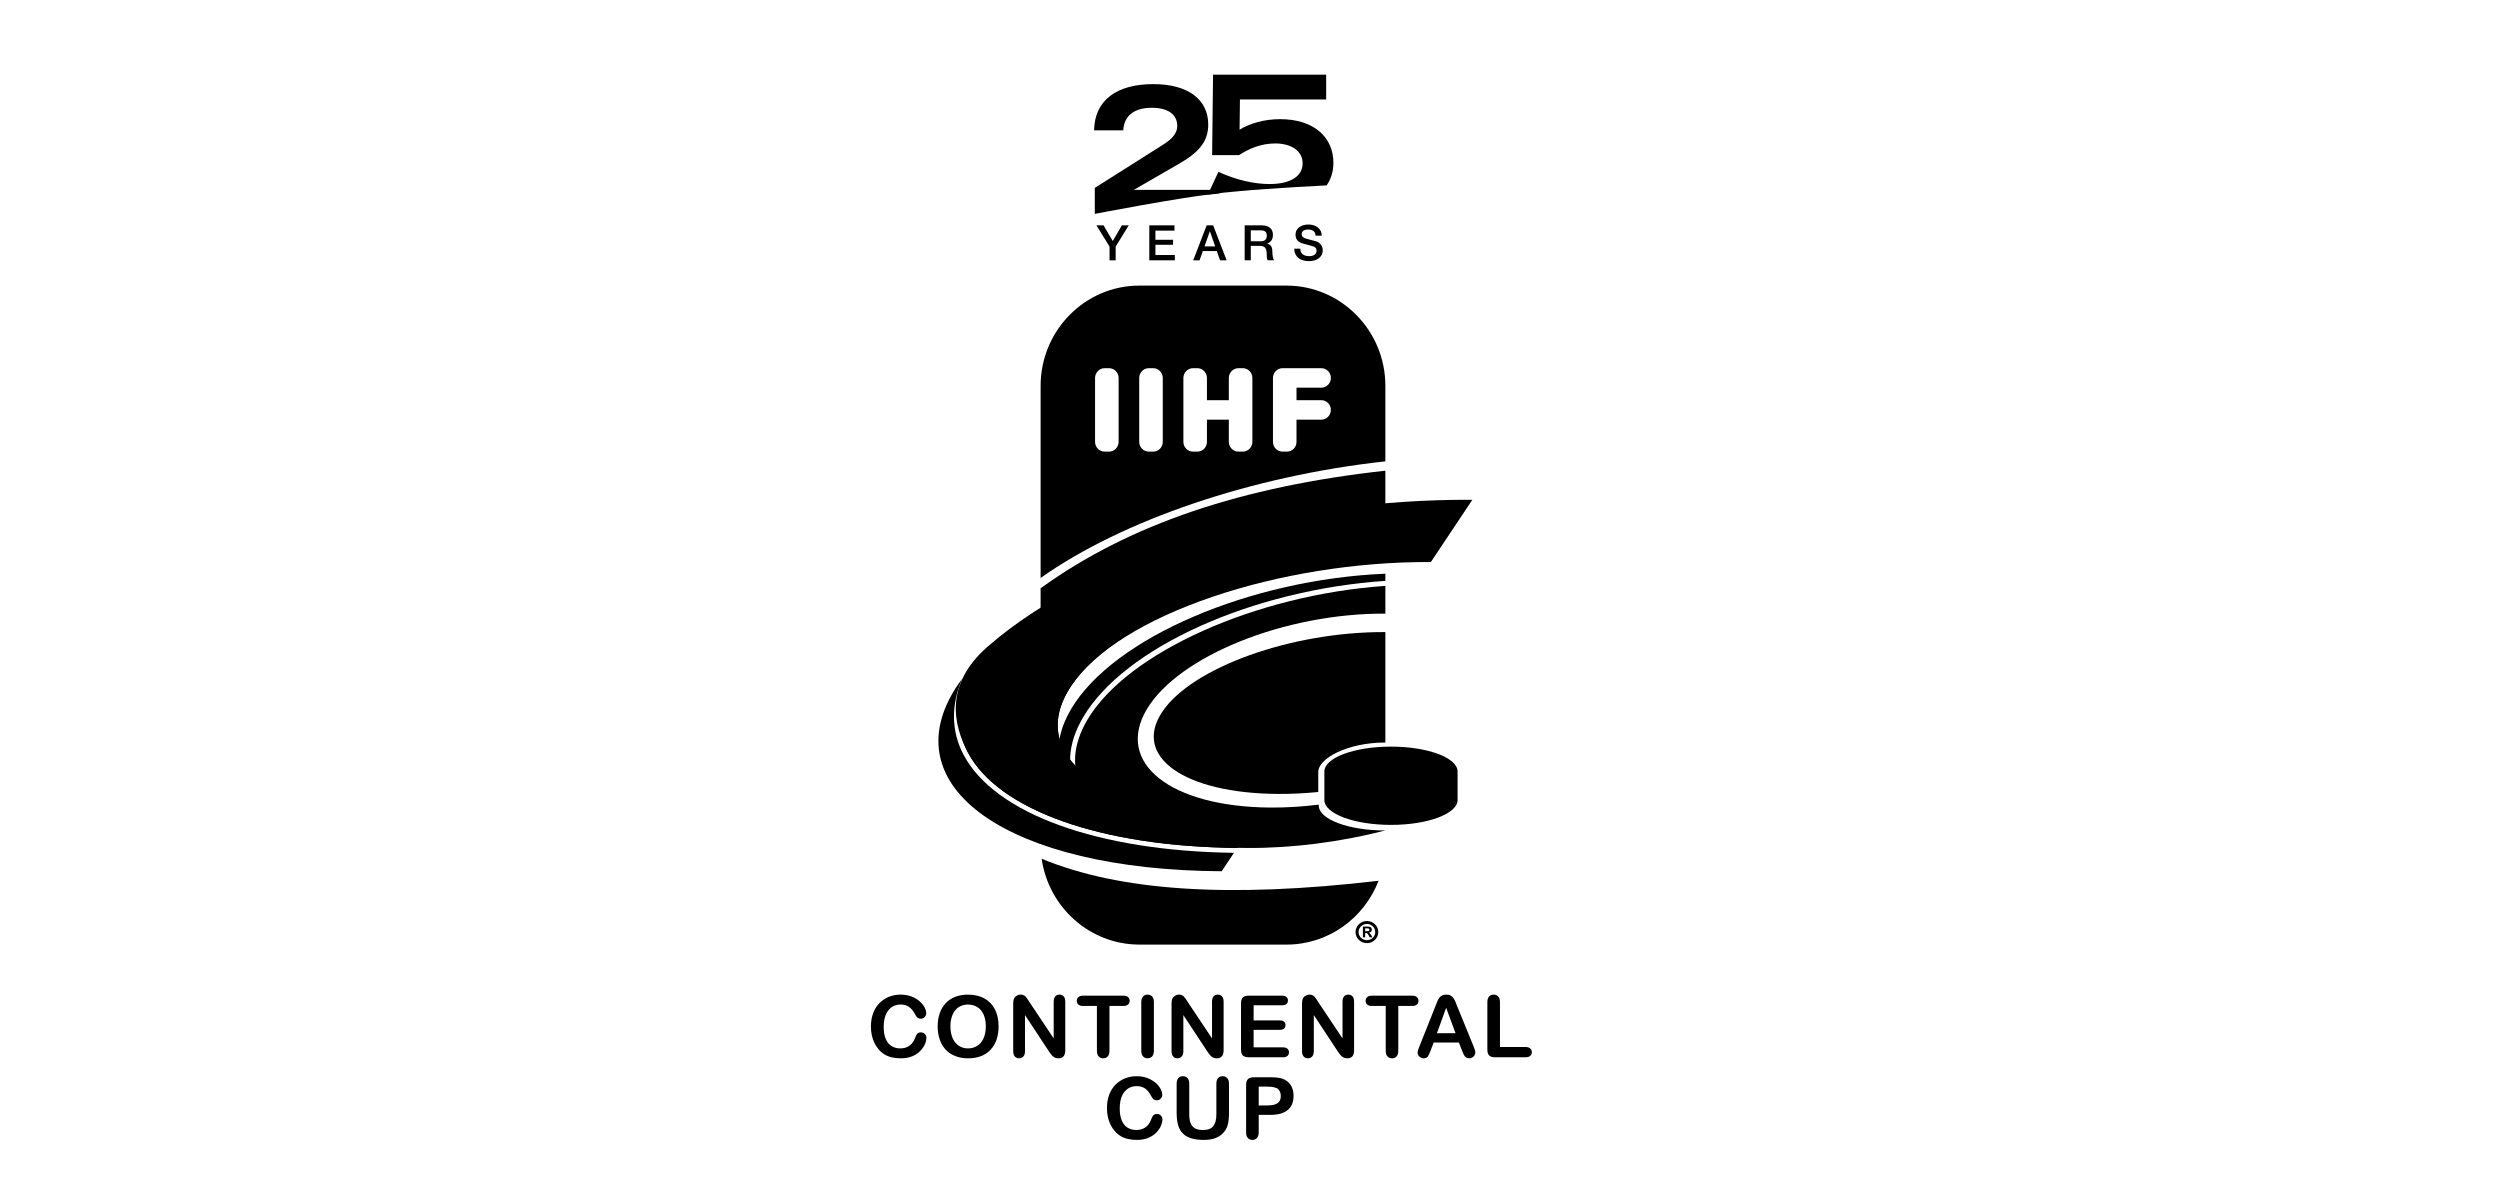 <?xml version="1.0" encoding="UTF-8"?>
<svg id="IIHG_x5F_25" xmlns="http://www.w3.org/2000/svg" version="1.1" viewBox="0 0 210 100">
  <!-- Generator: Adobe Illustrator 29.7.1, SVG Export Plug-In . SVG Version: 2.1.1 Build 8)  -->
  <path d="M108.074,23.99h-12.366c-4.574,0-8.296,3.779-8.296,8.42v16.137c6.862-4.853,17.716-8.559,28.959-9.794v-6.342c0-4.642-3.724-8.42-8.297-8.42ZM93.964,37.119c0,.451-.362.818-.808.818h-.364c-.443,0-.807-.368-.807-.818v-5.371c0-.452.365-.821.807-.821h.364c.446,0,.808.369.808.821v5.371ZM97.672,37.119c0,.451-.362.818-.806.818h-.365c-.443,0-.807-.368-.807-.818v-5.371c0-.452.363-.821.807-.821h.365c.444,0,.806.369.806.821v5.371ZM105.199,37.119c0,.451-.363.818-.807.818h-.362c-.443,0-.809-.368-.809-.818v-1.867h-1.838v1.867c0,.451-.364.818-.808.818h-.363c-.445,0-.808-.368-.808-.818v-5.371c0-.452.364-.821.808-.821h.363c.444,0,.808.369.808.821v1.867h1.838v-1.867c0-.452.366-.821.809-.821h.362c.444,0,.807.369.807.821v5.371ZM110.988,33.615c.443,0,.805.368.805.817s-.362.82-.805.82h-2.082v1.867c0,.451-.363.818-.806.818h-.363c-.444,0-.808-.368-.808-.818v-5.371c0-.452.364-.821.808-.821h3.252c.443,0,.805.369.805.821,0,.448-.362.817-.805.817h-2.082v1.051h2.082Z"/>
  <path d="M116.371,42.593v-3.055c-12.008,1.322-21.482,4.477-28.96,9.876v1.895c7.174-4.453,17.945-7.758,28.96-8.716Z"/>
  <path d="M110.734,64.85c0-1.167,2.505-2.477,5.595-2.477.014,0,.028,0,.042,0v-9.278c-7.868-.043-16.266,2.966-18.756,6.72-2.49,3.754,1.87,6.832,9.738,6.875,1.123.006,2.256-.051,3.381-.162v-1.677Z"/>
  <path d="M95.708,79.346h12.366c3.511,0,6.518-2.227,7.727-5.361-12.679,1.482-21.788.845-28.303-1.851.58,4.071,4.041,7.211,8.21,7.211Z"/>
  <path d="M80.945,63.413c-1.04-1.967-1.076-4.145-.134-6.382-.133.179-.268.359-.388.54-5.677,8.526,4.262,15.517,22.199,15.614l1.031-1.548c-11.417-.147-20.095-3.281-22.707-8.224Z"/>
  <path d="M81.308,63.216c2.561,4.848,11.22,7.908,22.62,8.007l1.716-2.578c-12.661-.069-19.677-5.003-15.67-11.021,4.007-6.018,17.556-10.48,30.217-10.412l3.487-5.23c-15.593-.084-31.713,4.477-40.713,12.333-3.664,3.198-2.886,6.575-1.658,8.902Z"/>
  <path d="M81.308,63.216c2.561,4.848,11.22,7.908,22.62,8.007l1.716-2.578c-12.661-.069-19.677-5.003-15.67-11.021,4.007-6.018,17.52-10.842,30.181-10.773l3.023-4.541c-16.484-.089-33.978,5.676-41.111,13.228-1.725,2.698-1.989,5.352-.76,7.678Z"/>
  <path d="M110.776,67.669v-.08c-1.344.168-2.702.254-4.045.246-8.412-.051-13.073-3.739-10.41-8.237,2.662-4.498,11.639-8.103,20.051-8.052v-2.333c-10.857.753-21.698,5.583-25.04,11.261-1.229,2.087-1.359,4.125-.377,5.893.593,1.068,1.548,2.004,2.809,2.787,2.713,1.283,6.456,2.048,10.96,2.075,3.912.024,7.909-.513,11.649-1.468-3.09,0-5.595-.937-5.595-2.092Z"/>
  <path d="M90.977,60.259c3.466-5.887,14.245-10.713,25.394-11.466v-.602c-11.305.468-22.837,5.353-26.397,11.369-1.867,3.155-1.188,6.028,1.417,8.134-.307-.357-.578-.729-.796-1.121-1.059-1.907-.927-4.09.382-6.313Z"/>
  <path d="M116.842,62.716c-3.09,0-5.595.937-5.595,2.092v2.391c0,1.155,2.505,2.092,5.595,2.092s5.595-.937,5.595-2.092v-2.391c0-1.155-2.505-2.092-5.595-2.092Z"/>
  <path d="M115.082,78.408c-.025-.029-.057-.051-.097-.067.078-.009.138-.039.182-.084.044-.047.067-.102.067-.166,0-.05-.013-.095-.036-.134-.023-.04-.059-.069-.105-.091-.046-.02-.104-.031-.173-.031h-.436v.902h.19v-.37h.048c.036,0,.067.006.092.018.024.009.049.032.075.063.024.031.055.079.091.145l.075.145h.234l-.109-.182c-.04-.069-.074-.119-.098-.147ZM114.824,78.223h-.15v-.243h.168c.066,0,.113.011.144.031.031.02.047.048.047.084,0,.051-.018.084-.053.103-.037.016-.087.024-.156.024ZM114.821,77.365c-.528,0-.956.417-.956.929s.428.93.956.93.956-.417.956-.93-.428-.929-.956-.929ZM114.821,78.974c-.387,0-.701-.305-.701-.681s.314-.681.701-.681.7.305.7.681-.314.681-.7.681Z"/>
  <path d="M77.816,87.176c0,.165-.041.343-.123.535-.082.192-.211.38-.387.565-.176.185-.4.335-.674.45-.273.115-.592.173-.955.173-.276,0-.526-.026-.752-.078-.226-.052-.431-.132-.615-.242-.184-.109-.354-.253-.508-.432-.138-.162-.255-.344-.353-.545-.097-.201-.171-.416-.219-.644-.049-.228-.073-.471-.073-.727,0-.416.061-.789.184-1.119.122-.329.298-.611.526-.845.228-.234.496-.412.802-.535.307-.122.633-.184.98-.184.423,0,.8.083,1.13.251.33.167.583.374.759.619.176.246.264.478.264.697,0,.12-.043.226-.128.318-.086.092-.189.138-.31.138-.135,0-.237-.032-.305-.095-.068-.064-.143-.173-.226-.328-.138-.256-.3-.448-.487-.575-.187-.127-.417-.191-.69-.191-.435,0-.781.164-1.039.491-.258.327-.387.792-.387,1.394,0,.402.057.737.171,1.004.114.267.276.467.485.598.209.132.454.198.734.198.304,0,.561-.075.772-.224.21-.149.369-.369.476-.658.045-.136.101-.248.168-.334.067-.086.173-.129.321-.129.126,0,.234.044.324.131.09.087.135.195.135.325Z"/>
  <path d="M83.583,84.803c-.2-.401-.494-.711-.882-.928-.389-.218-.854-.326-1.396-.326-.399,0-.756.062-1.069.185s-.58.302-.799.535c-.219.233-.386.515-.501.847-.115.332-.173.697-.173,1.094,0,.388.055.75.166,1.084.111.334.274.62.49.858.216.238.486.422.809.552s.689.196,1.098.196c.411,0,.776-.064,1.094-.191.318-.127.587-.311.806-.551.219-.24.383-.524.492-.851.109-.327.164-.691.164-1.091,0-.541-.1-1.012-.299-1.414ZM82.608,87.243c-.134.28-.315.487-.542.621-.227.134-.476.201-.747.201-.212,0-.406-.039-.583-.116-.177-.078-.334-.195-.471-.351-.137-.156-.242-.353-.317-.591-.075-.238-.112-.503-.112-.798,0-.292.037-.555.112-.789.075-.234.177-.427.307-.577.13-.151.284-.265.463-.344.179-.079.375-.118.586-.118.297,0,.56.071.79.214.229.142.406.352.529.63s.185.606.185.985c0,.409-.067.754-.201,1.034Z"/>
  <path d="M86.474,84.176l2.036,3.05v-3.078c0-.2.043-.35.13-.45.087-.1.204-.15.351-.15.152,0,.272.05.36.15.088.1.132.25.132.45v4.07c0,.454-.19.681-.57.681-.095,0-.181-.014-.257-.041-.076-.027-.147-.07-.214-.129-.067-.059-.128-.128-.185-.206-.057-.079-.114-.159-.171-.242l-1.986-3.014v3.032c0,.198-.046.347-.139.448-.093.101-.212.152-.357.152-.15,0-.27-.051-.36-.153-.09-.102-.135-.251-.135-.447v-3.992c0-.169.019-.302.057-.399.045-.106.12-.192.225-.259.105-.067.217-.101.339-.101.095,0,.177.015.244.046.068.031.127.072.178.123.051.052.103.119.157.201.053.082.109.168.166.258Z"/>
  <path d="M94.35,84.501h-1.155v3.759c0,.216-.049.377-.146.482-.097.105-.223.157-.378.157-.157,0-.285-.053-.383-.159-.099-.106-.148-.266-.148-.48v-3.759h-1.155c-.181,0-.315-.039-.403-.118-.088-.079-.132-.183-.132-.312,0-.134.046-.24.137-.318s.224-.116.397-.116h3.365c.183,0,.319.04.408.12.089.08.134.185.134.314s-.045.234-.135.312c-.09.079-.226.118-.406.118Z"/>
  <path d="M95.868,88.26v-4.077c0-.212.049-.371.146-.477.097-.106.223-.159.378-.159.159,0,.288.052.387.157.099.105.148.264.148.478v4.077c0,.214-.049.374-.148.48-.099.106-.228.159-.387.159-.152,0-.278-.054-.376-.161-.099-.107-.148-.266-.148-.478Z"/>
  <path d="M99.775,84.176l2.036,3.05v-3.078c0-.2.043-.35.13-.45.087-.1.204-.15.351-.15.152,0,.272.05.36.15.088.1.132.25.132.45v4.07c0,.454-.19.681-.57.681-.095,0-.181-.014-.257-.041-.076-.027-.147-.07-.214-.129-.067-.059-.128-.128-.185-.206-.057-.079-.114-.159-.171-.242l-1.986-3.014v3.032c0,.198-.046.347-.139.448-.093.101-.212.152-.357.152-.15,0-.27-.051-.36-.153-.09-.102-.135-.251-.135-.447v-3.992c0-.169.019-.302.057-.399.045-.106.12-.192.225-.259.105-.067.217-.101.339-.101.095,0,.177.015.244.046.068.031.127.072.178.123.051.052.103.119.157.201.053.082.109.168.166.258Z"/>
  <path d="M107.69,84.444h-2.385v1.271h2.196c.162,0,.282.036.362.108.08.072.119.167.119.284s-.039.214-.118.288c-.078.074-.2.111-.364.111h-2.196v1.472h2.467c.166,0,.292.038.376.115.084.076.127.178.127.305,0,.122-.042.222-.127.298-.084.077-.21.115-.376.115h-2.877c-.231,0-.396-.051-.497-.152-.101-.101-.152-.265-.152-.491v-3.89c0-.151.023-.274.068-.369.045-.095.116-.165.212-.208.096-.043.219-.065.369-.065h2.795c.169,0,.294.037.376.111.082.074.123.171.123.291,0,.122-.041.221-.123.295-.082.074-.207.111-.376.111Z"/>
  <path d="M110.735,84.176l2.036,3.05v-3.078c0-.2.043-.35.13-.45.087-.1.204-.15.351-.15.152,0,.272.05.36.15.088.1.132.25.132.45v4.07c0,.454-.19.681-.57.681-.095,0-.181-.014-.257-.041-.076-.027-.147-.07-.214-.129-.067-.059-.128-.128-.185-.206-.057-.079-.114-.159-.171-.242l-1.986-3.014v3.032c0,.198-.046.347-.139.448-.093.101-.212.152-.356.152-.15,0-.27-.051-.36-.153-.09-.102-.136-.251-.136-.447v-3.992c0-.169.019-.302.057-.399.045-.106.12-.192.225-.259.105-.067.218-.101.339-.101.095,0,.177.015.244.046.068.031.127.072.178.123.051.052.103.119.157.201.053.082.109.168.166.258Z"/>
  <path d="M118.611,84.501h-1.155v3.759c0,.216-.049.377-.146.482-.097.105-.223.157-.378.157-.157,0-.285-.053-.383-.159-.099-.106-.148-.266-.148-.48v-3.759h-1.155c-.181,0-.315-.039-.403-.118-.088-.079-.132-.183-.132-.312,0-.134.046-.24.137-.318.091-.078.224-.116.398-.116h3.365c.183,0,.319.04.408.12.089.08.134.185.134.314s-.045.234-.135.312c-.09.079-.226.118-.406.118Z"/>
  <path d="M123.768,87.864l-1.365-3.339c-.064-.167-.117-.301-.159-.401-.042-.1-.093-.194-.153-.281-.061-.087-.14-.158-.239-.214-.099-.055-.222-.083-.369-.083-.145,0-.267.028-.365.083-.099.055-.178.128-.239.217-.061.089-.118.202-.171.337-.053.135-.099.251-.137.348l-1.337,3.36c-.055.134-.094.239-.118.314-.024.075-.036.148-.036.219,0,.122.051.232.153.328.102.096.22.145.353.145.157,0,.27-.045.339-.136.069-.091.152-.265.25-.524l.25-.664h2.125l.249.649c.033.08.073.172.119.277.046.105.09.182.13.233.04.051.09.091.15.12.059.029.131.044.214.044.143,0,.264-.05.365-.15.101-.1.151-.21.151-.33,0-.115-.053-.3-.16-.554ZM120.702,86.788l.774-2.135.788,2.135h-1.562Z"/>
  <path d="M125.997,84.183v3.766h2.146c.171,0,.302.041.394.124.091.082.137.186.137.311,0,.127-.045.23-.135.309-.09.079-.222.118-.396.118h-2.556c-.231,0-.396-.051-.497-.152-.101-.101-.152-.265-.152-.491v-3.985c0-.212.048-.371.144-.477.096-.106.223-.159.38-.159.159,0,.288.052.387.157.099.105.148.264.148.478Z"/>
  <path d="M97.643,94.03c0,.165-.041.343-.123.535-.082.192-.211.38-.387.565-.176.185-.4.335-.674.45-.273.115-.592.173-.955.173-.276,0-.526-.026-.752-.078-.226-.052-.431-.132-.615-.242-.184-.109-.354-.253-.508-.432-.138-.162-.255-.344-.353-.545-.097-.201-.171-.416-.219-.644-.049-.228-.073-.471-.073-.727,0-.416.061-.789.184-1.119.122-.329.298-.611.526-.845.228-.234.496-.412.802-.535.307-.122.633-.184.98-.184.423,0,.8.083,1.13.251.33.167.583.374.759.619.176.246.264.478.264.697,0,.12-.043.226-.128.318-.086.092-.189.138-.31.138-.135,0-.237-.032-.305-.095-.068-.064-.143-.173-.226-.328-.138-.256-.3-.448-.487-.575-.187-.127-.417-.191-.69-.191-.435,0-.781.164-1.039.491-.258.327-.387.792-.387,1.394,0,.402.057.737.171,1.004.114.267.276.467.485.598.209.132.454.198.734.198.304,0,.561-.075.772-.224.21-.149.369-.369.476-.658.045-.136.101-.248.168-.334.067-.086.173-.129.321-.129.126,0,.234.044.324.131.09.087.135.195.135.325Z"/>
  <path d="M98.838,93.525v-2.488c0-.212.048-.371.144-.477.096-.106.223-.159.38-.159.164,0,.294.053.39.159.096.106.144.265.144.477v2.545c0,.289.033.531.098.725.065.194.181.345.348.452.166.107.399.161.699.161.414,0,.706-.109.877-.327.171-.218.257-.548.257-.99v-2.566c0-.214.048-.374.143-.478.095-.105.222-.157.381-.157s.288.052.387.157c.099.105.148.264.148.478v2.488c0,.405-.04.742-.119,1.013-.08.271-.23.508-.451.713-.19.174-.411.301-.663.381-.252.08-.547.12-.884.12-.402,0-.748-.043-1.037-.129-.29-.086-.526-.219-.709-.399-.183-.18-.317-.411-.403-.692-.086-.281-.128-.617-.128-1.008Z"/>
  <path d="M108.537,91.376c-.081-.198-.199-.365-.355-.501-.156-.136-.34-.234-.554-.293-.216-.061-.525-.092-.927-.092h-1.358c-.233,0-.403.049-.51.148-.107.099-.16.264-.16.494v3.989c0,.207.049.364.146.471.097.107.226.161.385.161.152,0,.278-.054.378-.162.1-.108.15-.267.15-.476v-1.465h.97c.649,0,1.137-.136,1.465-.408.328-.272.492-.671.492-1.198,0-.247-.04-.469-.121-.667ZM107.453,92.526c-.088.118-.216.202-.383.254-.167.052-.376.078-.626.078h-.713v-1.581h.713c.473,0,.786.077.938.229.135.144.203.329.203.558,0,.191-.044.345-.132.463Z"/>
  <path d="M93.202,20.714l-1.102-1.785h.596l.777,1.316.765-1.316h.576l-1.098,1.785v1.152h-.514v-1.152Z"/>
  <path d="M96.542,18.929h2.114v.444h-1.6v.769h1.481v.42h-1.481v.86h1.629v.444h-2.143v-2.937Z"/>
  <path d="M101.359,18.929h.547l1.131,2.937h-.551l-.276-.778h-1.172l-.276.778h-.531l1.127-2.937ZM101.178,20.698h.897l-.44-1.263h-.012l-.444,1.263Z"/>
  <path d="M104.552,18.929h1.403c.324,0,.566.07.728.21.162.14.243.335.243.584,0,.14-.021.256-.062.348-.041.092-.089.166-.144.222-.055.056-.109.097-.163.121-.053.025-.093.041-.117.049v.008c.044.006.091.019.142.041.051.022.098.057.142.105.044.048.08.11.109.187.029.077.043.173.043.288,0,.173.013.33.039.471.026.141.066.242.121.302h-.551c-.038-.063-.061-.133-.068-.21-.007-.077-.01-.151-.01-.222,0-.134-.008-.25-.025-.348-.016-.097-.047-.178-.09-.243-.044-.064-.104-.112-.179-.142-.075-.03-.172-.045-.29-.045h-.757v1.209h-.514v-2.937ZM105.066,20.266h.843c.165,0,.289-.039.374-.117.085-.078.128-.195.128-.352,0-.093-.014-.169-.041-.228-.027-.059-.065-.105-.113-.138-.048-.033-.103-.055-.165-.066-.062-.011-.125-.016-.191-.016h-.835v.917Z"/>
  <path d="M109.225,20.887c0,.112.019.208.058.288.038.08.092.145.16.195.068.051.147.088.237.111.089.023.186.035.29.035.113,0,.209-.013.288-.039.08-.026.144-.06.194-.101.049-.041.085-.088.107-.142.022-.053.033-.108.033-.162,0-.112-.025-.195-.076-.249-.051-.053-.106-.091-.167-.113-.104-.038-.226-.075-.364-.109-.139-.034-.309-.079-.512-.134-.126-.033-.231-.076-.315-.13-.084-.053-.15-.113-.199-.179-.049-.066-.084-.136-.105-.21-.02-.074-.031-.149-.031-.226,0-.148.031-.276.093-.385.062-.108.143-.198.245-.269.101-.071.217-.124.346-.158.129-.034.259-.051.391-.051.154,0,.298.02.434.06.136.04.255.099.358.179.103.08.184.178.245.294.06.117.09.252.09.405h-.514c-.014-.189-.078-.323-.193-.401-.115-.078-.262-.117-.44-.117-.06,0-.122.006-.185.018-.063.012-.121.033-.173.062-.052.029-.095.068-.13.117-.034.049-.051.111-.051.185,0,.104.032.186.097.245.064.059.149.104.253.134.011.003.054.014.13.035.075.021.16.043.253.068.093.025.184.049.273.072.089.023.153.04.191.051.096.03.179.071.251.123.071.052.131.112.179.179.048.067.084.139.107.216.023.077.035.154.035.23,0,.165-.034.305-.101.422-.067.117-.156.212-.265.286-.11.074-.235.128-.374.162-.14.034-.283.051-.428.051-.167,0-.325-.021-.473-.062-.148-.041-.277-.104-.387-.189-.11-.085-.198-.194-.263-.327-.066-.133-.1-.29-.103-.471h.514Z"/>
  <path d="M107.115,12.048c1.293,0,2.305.592,2.305,1.667,0,1.137-1.09,1.745-2.788,1.745-1.246,0-2.835-.343-4.284-1.028l-.881,1.899c3.211-.382,6.586-.584,9.973-.758.368-.545.566-1.182.566-1.888,0-2.15-1.62-3.676-4.486-3.676-1.262,0-2.539.343-3.396.888l.031-2.539h7.243v-2.087h-9.502l-.078,6.761h2.259c.841-.545,1.838-.981,3.037-.981Z"/>
  <path d="M91.963,17.965v-2.183l5.57-3.523c.708-.437,1.355-.918,1.355-1.686,0-.948-.768-1.52-2.138-1.52-1.581,0-2.348.768-2.394,1.897h-2.454c.045-2.544,1.912-3.884,4.968-3.884,2.981,0,4.622,1.325,4.622,3.402,0,1.43-.798,2.363-2.574,3.357l-3.673,2.123h6.383s2.266.188,0,.394c-2.266.206-9.665,1.623-9.665,1.623Z"/>
</svg>